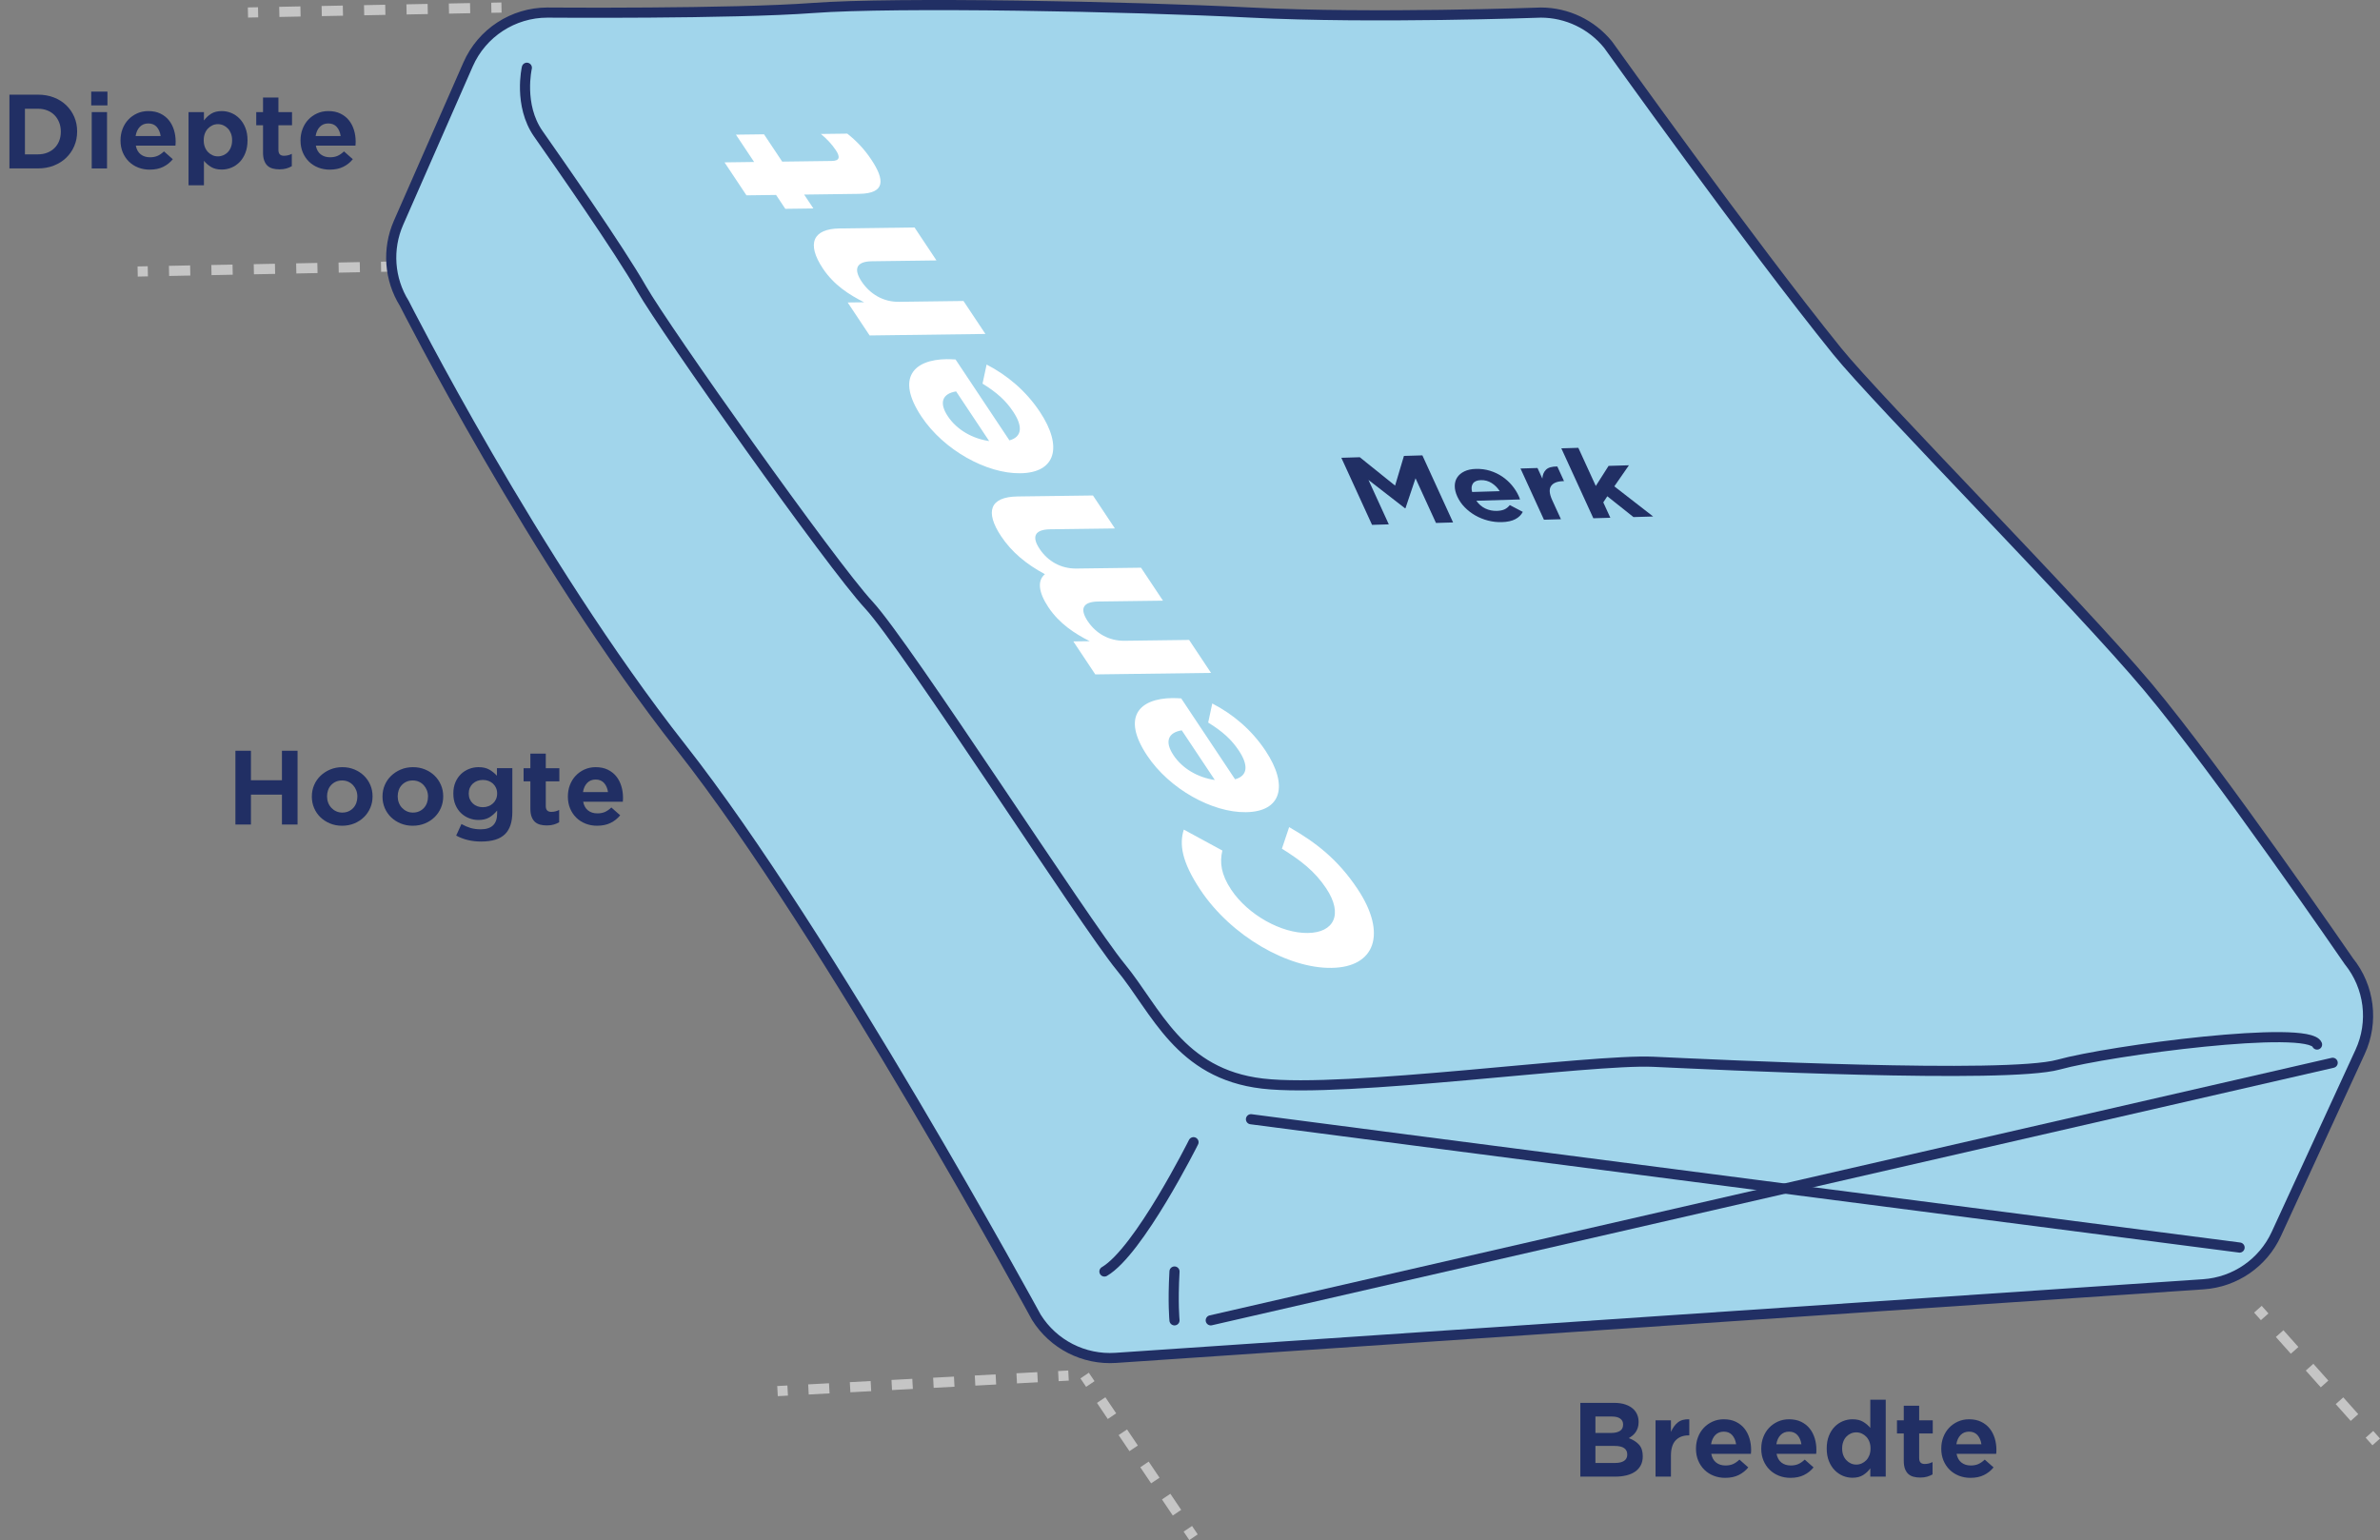 <?xml version="1.0" encoding="UTF-8"?>
<svg id="b" data-name="Laag 2" xmlns="http://www.w3.org/2000/svg" width="305.256" height="197.568" viewBox="0 0 305.256 197.568">
  <rect x="0" y="0" width="305.256" height="197.568" fill="#808080" stroke="none"/>
  <g id="c" data-name="Laag 1">
    <g>
      <path d="m30.195,96.312h1.989v3.783h3.978v-3.783h2.002v9.464h-2.002v-3.835h-3.978v3.835h-1.989v-9.464Z" fill="#212f64" stroke-width="0"/>
      <path d="m43.871,105.932c-.555,0-1.068-.098-1.541-.293-.473-.194-.882-.459-1.229-.793-.347-.333-.618-.728-.812-1.183-.195-.455-.292-.942-.292-1.463v-.025c0-.521.097-1.008.292-1.463.195-.455.468-.852.819-1.189s.765-.606,1.242-.806c.476-.199.996-.3,1.56-.3.555,0,1.068.098,1.541.293.473.195.882.462,1.229.8s.618.732.812,1.183c.195.451.292.936.292,1.456v.026c0,.52-.097,1.007-.292,1.462-.195.455-.468.854-.819,1.196s-.765.611-1.242.806c-.477.195-.997.293-1.56.293Zm.039-1.69c.295,0,.561-.054.8-.162.238-.108.442-.256.611-.442s.297-.402.384-.649c.086-.247.13-.51.13-.787v-.025c0-.277-.048-.54-.143-.787-.096-.247-.23-.466-.403-.656-.174-.19-.379-.34-.618-.448s-.505-.163-.799-.163c-.304,0-.572.055-.806.163s-.436.253-.604.436c-.169.182-.297.396-.384.644-.086.247-.13.509-.13.786v.026c0,.277.048.541.143.793.095.251.229.47.403.656s.379.336.618.448c.238.113.505.169.799.169Z" fill="#212f64" stroke-width="0"/>
      <path d="m52.932,105.932c-.555,0-1.068-.098-1.541-.293-.473-.194-.882-.459-1.229-.793-.347-.333-.618-.728-.812-1.183-.195-.455-.292-.942-.292-1.463v-.025c0-.521.097-1.008.292-1.463.195-.455.468-.852.819-1.189s.765-.606,1.242-.806c.476-.199.996-.3,1.56-.3.555,0,1.068.098,1.541.293.473.195.882.462,1.229.8s.618.732.812,1.183c.195.451.292.936.292,1.456v.026c0,.52-.097,1.007-.292,1.462-.195.455-.468.854-.819,1.196s-.765.611-1.242.806c-.477.195-.997.293-1.56.293Zm.039-1.69c.295,0,.561-.054.8-.162.238-.108.442-.256.611-.442s.297-.402.384-.649c.086-.247.13-.51.13-.787v-.025c0-.277-.048-.54-.143-.787-.096-.247-.23-.466-.403-.656-.174-.19-.379-.34-.618-.448s-.505-.163-.799-.163c-.304,0-.572.055-.806.163s-.436.253-.604.436c-.169.182-.297.396-.384.644-.086.247-.13.509-.13.786v.026c0,.277.048.541.143.793.095.251.229.47.403.656s.379.336.618.448c.238.113.505.169.799.169Z" fill="#212f64" stroke-width="0"/>
      <path d="m61.707,107.96c-.589,0-1.155-.064-1.697-.194s-1.042-.321-1.501-.572l.676-1.482c.381.217.767.384,1.157.501.39.117.828.176,1.313.176,1.404,0,2.106-.672,2.106-2.016v-.39c-.303.373-.639.667-1.007.884-.369.217-.83.325-1.384.325-.425,0-.83-.076-1.216-.228s-.728-.37-1.027-.656-.538-.64-.715-1.06c-.178-.421-.267-.899-.267-1.437v-.026c0-.537.089-1.014.267-1.43.177-.416.416-.768.715-1.053.299-.286.644-.505,1.034-.657.39-.151.793-.228,1.209-.228.563,0,1.029.106,1.397.319.368.212.691.474.968.786v-.975h1.976v5.629c0,1.265-.308,2.205-.923,2.82-.33.329-.752.572-1.268.729s-1.12.233-1.813.233Zm.221-4.406c.26,0,.5-.044.722-.13.221-.087.414-.206.579-.358.165-.151.294-.333.39-.546.095-.212.143-.448.143-.708v-.026c0-.26-.047-.496-.143-.708-.096-.213-.226-.395-.39-.546-.165-.152-.357-.269-.579-.352-.221-.082-.461-.123-.722-.123s-.498.041-.715.123c-.217.083-.407.199-.572.352-.165.151-.292.333-.384.546-.091.212-.136.448-.136.708v.026c0,.26.045.496.136.708.091.213.219.396.384.553.165.156.355.275.572.357.217.083.455.124.715.124Z" fill="#212f64" stroke-width="0"/>
      <path d="m70.131,105.893c-.312,0-.598-.035-.858-.104-.26-.069-.481-.186-.663-.351-.182-.165-.325-.386-.429-.663s-.156-.624-.156-1.04v-3.497h-.871v-1.689h.871v-1.872h1.976v1.872h1.742v1.689h-1.742v3.172c0,.494.234.741.702.741.364,0,.702-.082,1.014-.247v1.586c-.217.122-.451.219-.702.293-.251.073-.546.11-.884.11Z" fill="#212f64" stroke-width="0"/>
      <path d="m76.592,105.932c-.538,0-1.036-.091-1.495-.273-.459-.182-.856-.438-1.189-.767s-.596-.722-.787-1.177c-.19-.455-.286-.96-.286-1.515v-.025c0-.521.086-1.008.26-1.463s.418-.852.734-1.189.693-.606,1.131-.806c.438-.199.917-.3,1.437-.3.598,0,1.118.108,1.56.325.442.217.806.505,1.092.864.286.36.5.776.644,1.248.143.473.214.965.214,1.476,0,.078-.002.161-.006.247-.004.087-.011.178-.02.273h-5.083c.095.494.303.866.624,1.118.32.251.719.377,1.196.377.364,0,.683-.059.956-.176s.553-.31.838-.578l1.131,1.001c-.338.416-.75.743-1.235.981s-1.057.357-1.716.357Zm1.391-4.316c-.07-.477-.236-.864-.5-1.163-.265-.299-.626-.449-1.085-.449-.442,0-.804.146-1.086.436-.282.291-.461.683-.539,1.177h3.211Z" fill="#212f64" stroke-width="0"/>
    </g>
    <g>
      <path d="m202.691,179.969h4.355c.546,0,1.027.071,1.443.215.416.143.763.349,1.04.617.425.434.637.971.637,1.612v.025c0,.269-.035.51-.104.722-.069.213-.161.401-.273.565-.113.165-.247.31-.403.436-.156.126-.316.236-.481.331.546.2.981.478,1.307.832.325.355.487.85.487,1.482v.026c0,.433-.084.812-.253,1.137-.169.325-.407.597-.715.812-.308.217-.681.38-1.118.488s-.921.162-1.449.162h-4.472v-9.464Zm5.486,2.769c0-.32-.121-.569-.364-.747s-.594-.267-1.053-.267h-2.132v2.106h2.002c.477,0,.854-.085,1.131-.254s.416-.439.416-.812v-.026Zm.533,3.835c0-.338-.13-.602-.39-.793-.26-.19-.671-.286-1.235-.286h-2.457v2.185h2.535c.485,0,.864-.089,1.137-.267s.41-.448.41-.812v-.026Z" fill="#212f64" stroke-width="0"/>
      <path d="m212.337,182.206h1.976v1.494c.217-.511.509-.916.877-1.215.369-.299.86-.436,1.476-.41v2.067h-.104c-.693,0-1.241.213-1.645.637-.403.425-.604,1.079-.604,1.963v2.691h-1.976v-7.228Z" fill="#212f64" stroke-width="0"/>
      <path d="m221.281,189.589c-.538,0-1.036-.091-1.495-.273-.459-.182-.856-.438-1.189-.767s-.596-.722-.787-1.177c-.19-.455-.286-.96-.286-1.515v-.025c0-.521.086-1.008.26-1.463s.418-.852.734-1.189.693-.606,1.131-.806c.438-.199.917-.3,1.437-.3.598,0,1.118.108,1.56.325.442.217.806.505,1.092.864.286.36.5.776.644,1.248.143.473.214.965.214,1.476,0,.078-.002.161-.006.247-.004.087-.011.178-.02.273h-5.083c.095.494.303.866.624,1.118.32.251.719.377,1.196.377.364,0,.683-.059.956-.176s.553-.31.838-.578l1.131,1.001c-.338.416-.75.743-1.235.981s-1.057.357-1.716.357Zm1.391-4.316c-.07-.477-.236-.864-.5-1.163-.265-.299-.626-.449-1.085-.449-.442,0-.804.146-1.086.436-.282.291-.461.683-.539,1.177h3.211Z" fill="#212f64" stroke-width="0"/>
      <path d="m229.653,189.589c-.538,0-1.036-.091-1.495-.273-.459-.182-.856-.438-1.189-.767s-.596-.722-.787-1.177c-.19-.455-.286-.96-.286-1.515v-.025c0-.521.086-1.008.26-1.463s.418-.852.734-1.189.693-.606,1.131-.806c.438-.199.917-.3,1.437-.3.598,0,1.118.108,1.56.325.442.217.806.505,1.092.864.286.36.5.776.644,1.248.143.473.214.965.214,1.476,0,.078-.002.161-.006.247-.004.087-.011.178-.02.273h-5.083c.095.494.303.866.624,1.118.32.251.719.377,1.196.377.364,0,.683-.059.956-.176s.553-.31.838-.578l1.131,1.001c-.338.416-.75.743-1.235.981s-1.057.357-1.716.357Zm1.391-4.316c-.07-.477-.236-.864-.5-1.163-.265-.299-.626-.449-1.085-.449-.442,0-.804.146-1.086.436-.282.291-.461.683-.539,1.177h3.211Z" fill="#212f64" stroke-width="0"/>
      <path d="m237.596,189.576c-.425,0-.834-.082-1.229-.246-.395-.165-.745-.405-1.053-.722s-.555-.707-.741-1.17c-.187-.464-.279-.999-.279-1.605v-.026c0-.598.091-1.129.273-1.593.182-.463.427-.854.734-1.17s.659-.557,1.053-.722c.394-.164.808-.247,1.241-.247.555,0,1.012.108,1.372.325.359.217.665.477.917.78v-3.614h1.976v9.867h-1.976v-1.066c-.251.347-.559.636-.923.865-.364.229-.819.344-1.365.344Zm.494-1.689c.243,0,.475-.05.695-.149.221-.1.416-.238.585-.416.169-.178.301-.393.397-.644.095-.251.143-.533.143-.845v-.026c0-.312-.047-.594-.143-.845-.096-.252-.228-.466-.397-.644-.169-.178-.364-.316-.585-.416-.221-.1-.453-.149-.695-.149-.251,0-.485.048-.702.143-.217.096-.409.232-.578.409-.169.178-.301.395-.396.65-.096.256-.143.539-.143.852v.026c0,.312.047.594.143.845.095.251.227.466.396.644.169.178.361.316.578.416s.451.149.702.149Z" fill="#212f64" stroke-width="0"/>
      <path d="m246.28,189.55c-.312,0-.598-.035-.858-.104-.26-.069-.481-.186-.663-.351-.182-.165-.325-.386-.429-.663s-.156-.624-.156-1.04v-3.497h-.871v-1.689h.871v-1.872h1.976v1.872h1.742v1.689h-1.742v3.172c0,.494.234.741.702.741.364,0,.702-.082,1.014-.247v1.586c-.217.122-.451.219-.702.293-.251.073-.546.11-.884.11Z" fill="#212f64" stroke-width="0"/>
      <path d="m252.741,189.589c-.538,0-1.036-.091-1.495-.273-.459-.182-.856-.438-1.189-.767s-.596-.722-.787-1.177c-.19-.455-.286-.96-.286-1.515v-.025c0-.521.086-1.008.26-1.463s.418-.852.734-1.189.693-.606,1.131-.806c.438-.199.917-.3,1.437-.3.598,0,1.118.108,1.56.325.442.217.806.505,1.092.864.286.36.5.776.644,1.248.143.473.214.965.214,1.476,0,.078-.002.161-.006.247-.004.087-.011.178-.02.273h-5.083c.095.494.303.866.624,1.118.32.251.719.377,1.196.377.364,0,.683-.059.956-.176s.553-.31.838-.578l1.131,1.001c-.338.416-.75.743-1.235.981s-1.057.357-1.716.357Zm1.391-4.316c-.07-.477-.236-.864-.5-1.163-.265-.299-.626-.449-1.085-.449-.442,0-.804.146-1.086.436-.282.291-.461.683-.539,1.177h3.211Z" fill="#212f64" stroke-width="0"/>
    </g>
    <g>
      <path d="m1.209,12.144h3.653c.746,0,1.426.119,2.041.357s1.144.57,1.586.994c.442.425.787.923,1.034,1.495s.371,1.192.371,1.859v.025c0,.668-.124,1.29-.371,1.866s-.591,1.077-1.034,1.501c-.442.425-.971.759-1.586,1.001-.615.243-1.295.364-2.041.364H1.209v-9.464Zm1.989,1.807v5.851h1.664c.442,0,.843-.072,1.203-.215.359-.143.667-.34.923-.592.256-.251.455-.555.598-.91.143-.354.214-.749.214-1.183v-.026c0-.424-.071-.816-.214-1.176s-.342-.67-.598-.93c-.255-.26-.563-.462-.923-.604-.36-.144-.76-.215-1.203-.215h-1.664Z" fill="#212f64" stroke-width="0"/>
      <path d="m11.7,11.754h2.08v1.768h-2.08v-1.768Zm.065,2.626h1.963v7.228h-1.963v-7.228Z" fill="#212f64" stroke-width="0"/>
      <path d="m19.214,21.764c-.538,0-1.036-.091-1.495-.273-.459-.182-.856-.438-1.189-.767s-.596-.722-.787-1.177c-.19-.455-.286-.96-.286-1.515v-.025c0-.521.086-1.008.26-1.463s.418-.852.734-1.189.693-.606,1.131-.806c.438-.199.917-.3,1.437-.3.598,0,1.118.108,1.56.325.442.217.806.505,1.092.864.286.36.5.776.644,1.248.143.473.214.965.214,1.476,0,.078-.002.161-.006.247-.004.087-.011.178-.02.273h-5.083c.095.494.303.866.624,1.118.32.251.719.377,1.196.377.364,0,.683-.059.956-.176s.553-.31.838-.578l1.131,1.001c-.338.416-.75.743-1.235.981s-1.057.357-1.716.357Zm1.391-4.316c-.07-.477-.236-.864-.5-1.163-.265-.299-.626-.449-1.085-.449-.442,0-.804.146-1.086.436-.282.291-.461.683-.539,1.177h3.211Z" fill="#212f64" stroke-width="0"/>
      <path d="m24.18,14.38h1.976v1.078c.251-.346.559-.635.923-.864.364-.229.819-.345,1.365-.345.425,0,.834.083,1.229.247.395.165.745.405,1.053.722.307.316.554.707.741,1.17.187.464.28.995.28,1.593v.026c0,.598-.091,1.131-.273,1.599-.182.468-.427.86-.734,1.177s-.661.557-1.06.722c-.398.164-.81.246-1.235.246-.555,0-1.012-.11-1.372-.331-.359-.221-.665-.483-.917-.786v3.133h-1.976v-9.386Zm3.77,5.681c.243,0,.475-.048.696-.144.221-.095.416-.231.585-.409s.301-.395.396-.649c.095-.256.143-.54.143-.852v-.026c0-.312-.048-.594-.143-.845-.096-.252-.228-.466-.396-.644s-.364-.316-.585-.416c-.221-.1-.453-.149-.696-.149-.251,0-.485.05-.702.149-.217.1-.41.238-.579.416s-.301.392-.396.644c-.096.251-.143.532-.143.845v.026c0,.312.047.594.143.845.095.251.228.466.396.644s.362.316.579.416c.216.1.45.149.702.149Z" fill="#212f64" stroke-width="0"/>
      <path d="m35.841,21.725c-.312,0-.598-.035-.858-.104-.26-.069-.481-.186-.663-.351-.182-.165-.325-.386-.429-.663s-.156-.624-.156-1.04v-3.497h-.871v-1.689h.871v-1.872h1.976v1.872h1.742v1.689h-1.742v3.172c0,.494.234.741.702.741.364,0,.702-.082,1.014-.247v1.586c-.217.122-.451.219-.702.293-.251.073-.546.11-.884.11Z" fill="#212f64" stroke-width="0"/>
      <path d="m42.302,21.764c-.538,0-1.036-.091-1.495-.273-.459-.182-.856-.438-1.189-.767s-.596-.722-.787-1.177c-.19-.455-.286-.96-.286-1.515v-.025c0-.521.086-1.008.26-1.463s.418-.852.734-1.189.693-.606,1.131-.806c.438-.199.917-.3,1.437-.3.598,0,1.118.108,1.56.325.442.217.806.505,1.092.864.286.36.5.776.644,1.248.143.473.214.965.214,1.476,0,.078-.002.161-.006.247-.004.087-.011.178-.02.273h-5.083c.095.494.303.866.624,1.118.32.251.719.377,1.196.377.364,0,.683-.059.956-.176s.553-.31.838-.578l1.131,1.001c-.338.416-.75.743-1.235.981s-1.057.357-1.716.357Zm1.391-4.316c-.07-.477-.236-.864-.5-1.163-.265-.299-.626-.449-1.085-.449-.442,0-.804.146-1.086.436-.282.291-.461.683-.539,1.177h3.211Z" fill="#212f64" stroke-width="0"/>
    </g>
    <g>
      <line x1="289.596" y1="167.955" x2="290.464" y2="168.928" fill="none" stroke="#c5c5c5" stroke-miterlimit="10" stroke-width="1.3"/>
      <line x1="292.384" y1="171.082" x2="302.943" y2="182.929" fill="none" stroke="#c5c5c5" stroke-dasharray="0 0 2.885 2.885" stroke-miterlimit="10" stroke-width="1.3"/>
      <line x1="303.903" y1="184.005" x2="304.771" y2="184.979" fill="none" stroke="#c5c5c5" stroke-miterlimit="10" stroke-width="1.3"/>
    </g>
    <g>
      <line x1="139.114" y1="176.467" x2="139.843" y2="177.549" fill="none" stroke="#c5c5c5" stroke-miterlimit="10" stroke-width="1.3"/>
      <line x1="141.233" y1="179.612" x2="151.655" y2="195.091" fill="none" stroke="#c5c5c5" stroke-dasharray="0 0 2.488 2.488" stroke-miterlimit="10" stroke-width="1.3"/>
      <line x1="152.35" y1="196.123" x2="153.078" y2="197.205" fill="none" stroke="#c5c5c5" stroke-miterlimit="10" stroke-width="1.3"/>
    </g>
    <g>
      <line x1="137.047" y1="176.467" x2="135.745" y2="176.536" fill="none" stroke="#c5c5c5" stroke-miterlimit="10" stroke-width="1.3"/>
      <line x1="133.074" y1="176.679" x2="102.361" y2="178.318" fill="none" stroke="#c5c5c5" stroke-dasharray="0 0 2.675 2.675" stroke-miterlimit="10" stroke-width="1.3"/>
      <line x1="101.026" y1="178.389" x2="99.723" y2="178.459" fill="none" stroke="#c5c5c5" stroke-miterlimit="10" stroke-width="1.3"/>
    </g>
    <g>
      <line x1="50.177" y1="34.195" x2="48.873" y2="34.221" fill="none" stroke="#c5c5c5" stroke-miterlimit="10" stroke-width="1.3"/>
      <line x1="46.154" y1="34.274" x2="20.32" y2="34.779" fill="none" stroke="#c5c5c5" stroke-dasharray="0 0 2.72 2.72" stroke-miterlimit="10" stroke-width="1.3"/>
      <line x1="18.96" y1="34.805" x2="17.656" y2="34.831" fill="none" stroke="#c5c5c5" stroke-miterlimit="10" stroke-width="1.3"/>
    </g>
    <g>
      <line x1="64.321" y1=".968" x2="63.017" y2=".993" fill="none" stroke="#c5c5c5" stroke-miterlimit="10" stroke-width="1.3"/>
      <line x1="60.298" y1="1.046" x2="34.464" y2="1.551" fill="none" stroke="#c5c5c5" stroke-dasharray="0 0 2.72 2.72" stroke-miterlimit="10" stroke-width="1.3"/>
      <line x1="33.105" y1="1.578" x2="31.801" y2="1.603" fill="none" stroke="#c5c5c5" stroke-miterlimit="10" stroke-width="1.3"/>
    </g>
    <path d="m197.613,1.614s-21.586.798-37.164,0c-15.577-.798-45.597-1.375-56.13-.593-10.533.782-34.103.593-34.103.593-4.412,0-8.406,2.609-10.18,6.648l-8.921,20.317c-1.476,3.361-1.197,7.235.745,10.351,0,0,16.727,33.104,35.507,56.97,18.78,23.866,45.551,73.085,45.551,73.085,2.172,3.485,6.089,5.489,10.186,5.212,0,0,62.208-4.21,79.018-5.348,16.81-1.138,60.483-4.093,60.483-4.093,4.061-.275,7.648-2.747,9.349-6.445l10.753-23.37c1.767-3.839,1.204-8.348-1.452-11.635,0,0-16.801-24.479-25.77-35.175-8.969-10.696-34.614-36.594-39.851-43.075-11.218-13.883-29.373-39.312-29.373-39.312-2.111-2.612-5.289-4.13-8.648-4.13Z" fill="#a1d5eb" stroke="#212f64" stroke-linecap="round" stroke-linejoin="round" stroke-width="1.3"/>
    <path d="m67.573,8.691s-1.106,4.791,1.474,8.477c2.58,3.686,10.32,14.742,13.268,19.902s24.325,35.381,29.116,40.541c4.791,5.16,27.749,40.91,32.302,46.438,4.554,5.528,7.502,13.705,18.19,14.96,10.688,1.256,42.015-3.167,50.124-2.798,8.108.369,45.332,2.211,51.966.369,6.634-1.843,32.064-5.16,33.17-2.58" fill="#a1d5eb" stroke="#212f64" stroke-linecap="round" stroke-linejoin="round" stroke-width="1.3"/>
    <path d="m153.078,146.531s-7.003,14.005-11.425,16.585" fill="#a1d5eb" stroke="#212f64" stroke-linecap="round" stroke-linejoin="round" stroke-width="1.3"/>
    <path d="m150.64,169.382s-.227-2.211,0-6.265" fill="#a1d5eb" stroke="#212f64" stroke-linecap="round" stroke-linejoin="round" stroke-width="1.3"/>
    <path d="m287.247,160.044s-124.218-16.093-126.798-16.461" fill="#a1d5eb" stroke="#212f64" stroke-linecap="round" stroke-linejoin="round" stroke-width="1.3"/>
    <line x1="155.29" y1="169.382" x2="299.185" y2="136.344" fill="#a1d5eb" stroke="#212f64" stroke-linecap="round" stroke-linejoin="round" stroke-width="1.3"/>
    <g>
      <path d="m170.795,124.166h-.055c-5.514.073-12.808-4.04-16.789-10.021-2.444-3.673-2.688-5.887-2.119-7.718l4.946,2.686c-.358,1.52-.17,3.061,1.126,5.009,2.185,3.282,6.474,5.61,9.799,5.567h.055c3.325-.045,4.559-2.39,2.337-5.728-1.481-2.226-3.274-3.577-5.679-5.088l.928-2.763c3.467,1.975,6.278,4.182,8.778,7.938,3.814,5.73,2.242,10.044-3.328,10.117Z" fill="#fff" stroke-width="0"/>
      <path d="m159.819,104.191h-.056c-4.239.057-9.748-2.93-12.637-7.27-3.314-4.979-.981-7.312,3.23-7.366.333-.005.739.019,1.145.041l6.907,10.376c1.634-.442,1.743-1.79.483-3.682-.944-1.419-2.073-2.442-3.931-3.597l.523-2.447c2.644,1.367,5.029,3.355,6.826,6.055,2.981,4.479,2.053,7.83-2.491,7.89Zm-8.246-10.499c-1.717.274-2.251,1.404-1.066,3.185,1.167,1.753,3.173,2.878,5.306,3.186l-4.24-6.37Z" fill="#fff" stroke-width="0"/>
      <path d="m140.478,86.513l-2.814-4.229,2.106-.027c-1.895-.958-3.883-2.223-5.309-4.364-1.296-1.947-1.418-3.434-.441-4.231-2.394-1.288-4.262-2.834-5.614-4.864-2.093-3.144-1.467-5.062,2.107-5.108l9.67-.126,2.814,4.229-8.285.108c-1.995.026-2.427.93-1.372,2.516,1.055,1.585,2.729,2.546,4.723,2.52l8.285-.108,2.814,4.229-8.285.108c-1.995.026-2.427.929-1.372,2.515,1.055,1.586,2.729,2.547,4.723,2.521l8.285-.108,2.814,4.229-14.851.194Z" fill="#fff" stroke-width="0"/>
      <path d="m130.877,60.711h-.056c-4.239.057-9.748-2.93-12.637-7.27-3.314-4.979-.981-7.311,3.23-7.365.333-.005.739.018,1.145.04l6.907,10.377c1.633-.443,1.743-1.791.483-3.683-.944-1.419-2.073-2.442-3.931-3.597l.523-2.447c2.644,1.367,5.029,3.356,6.825,6.055,2.981,4.479,2.054,7.83-2.49,7.89Zm-8.246-10.499c-1.717.275-2.251,1.404-1.066,3.185,1.167,1.753,3.173,2.878,5.306,3.186l-4.24-6.37Z" fill="#fff" stroke-width="0"/>
      <path d="m111.537,43.034l-2.814-4.229,2.106-.027c-1.895-.958-3.865-2.194-5.29-4.336-2.13-3.199-1.265-5.091,2.144-5.135l9.614-.126,2.814,4.228-8.285.108c-1.995.026-2.391.984-1.316,2.599,1.074,1.613,2.784,2.63,4.779,2.604l8.285-.108,2.814,4.229-14.851.194Z" fill="#fff" stroke-width="0"/>
      <path d="m110.178,24.869l-7.038.093,1.185,1.78-3.602.047-1.185-1.78-3.796.05-2.815-4.229,3.796-.05-2.333-3.504,3.602-.047,2.333,3.504,6.345-.083c.97-.013,1.164-.437.534-1.382-.519-.778-1.175-1.472-1.916-2.08l3.38-.044c1.119.884,2.137,1.908,3.082,3.327,1.722,2.587,1.863,4.354-1.573,4.398Z" fill="#fff" stroke-width="0"/>
    </g>
    <g>
      <path d="m172.04,58.728l2.365-.071,4.528,3.64,1.135-3.809,2.365-.07,3.938,8.605-2.193.065-2.623-5.732-1.291,3.849-.057.002-4.686-3.635,2.607,5.697-2.15.064-3.938-8.605Z" fill="#212f64" stroke-width="0"/>
      <path d="m192.615,66.981c-.593.018-1.18-.049-1.762-.199s-1.126-.37-1.631-.658-.957-.637-1.357-1.045c-.4-.406-.714-.862-.946-1.367l-.011-.023c-.216-.473-.324-.919-.322-1.339.001-.419.106-.788.315-1.105.208-.317.512-.574.912-.77.399-.196.886-.303,1.459-.319.659-.02,1.278.061,1.855.243.578.183,1.099.433,1.564.75.465.319.875.689,1.229,1.114.354.425.638.869.851,1.334.032.071.064.146.096.226s.062.162.092.249l-5.605.168c.311.445.695.776,1.153.996.458.218.95.318,1.476.303.401-.012.729-.076.98-.191.253-.115.48-.3.685-.553l1.663.873c-.199.389-.517.7-.953.933-.436.233-1.018.36-1.744.382Zm-.262-3.972c-.275-.43-.62-.777-1.036-1.041-.416-.263-.877-.388-1.384-.372-.488.015-.826.159-1.016.432-.19.274-.225.636-.105,1.087l3.541-.105Z" fill="#212f64" stroke-width="0"/>
      <path d="m195.019,60.103l2.179-.065.622,1.359c.026-.472.18-.85.462-1.134.281-.284.768-.424,1.457-.421l.86,1.879-.115.003c-.765.023-1.28.235-1.549.634-.268.399-.217,1.001.15,1.805l1.12,2.447-2.179.065-3.008-6.572Z" fill="#212f64" stroke-width="0"/>
      <path d="m200.256,57.514l2.179-.065,2.24,4.894,1.64-2.577,2.609-.077-1.873,2.703,4.98,3.866-2.523.075-3.356-2.668-.515.782.903,1.974-2.179.065-4.106-8.972Z" fill="#212f64" stroke-width="0"/>
    </g>
  </g>
</svg>